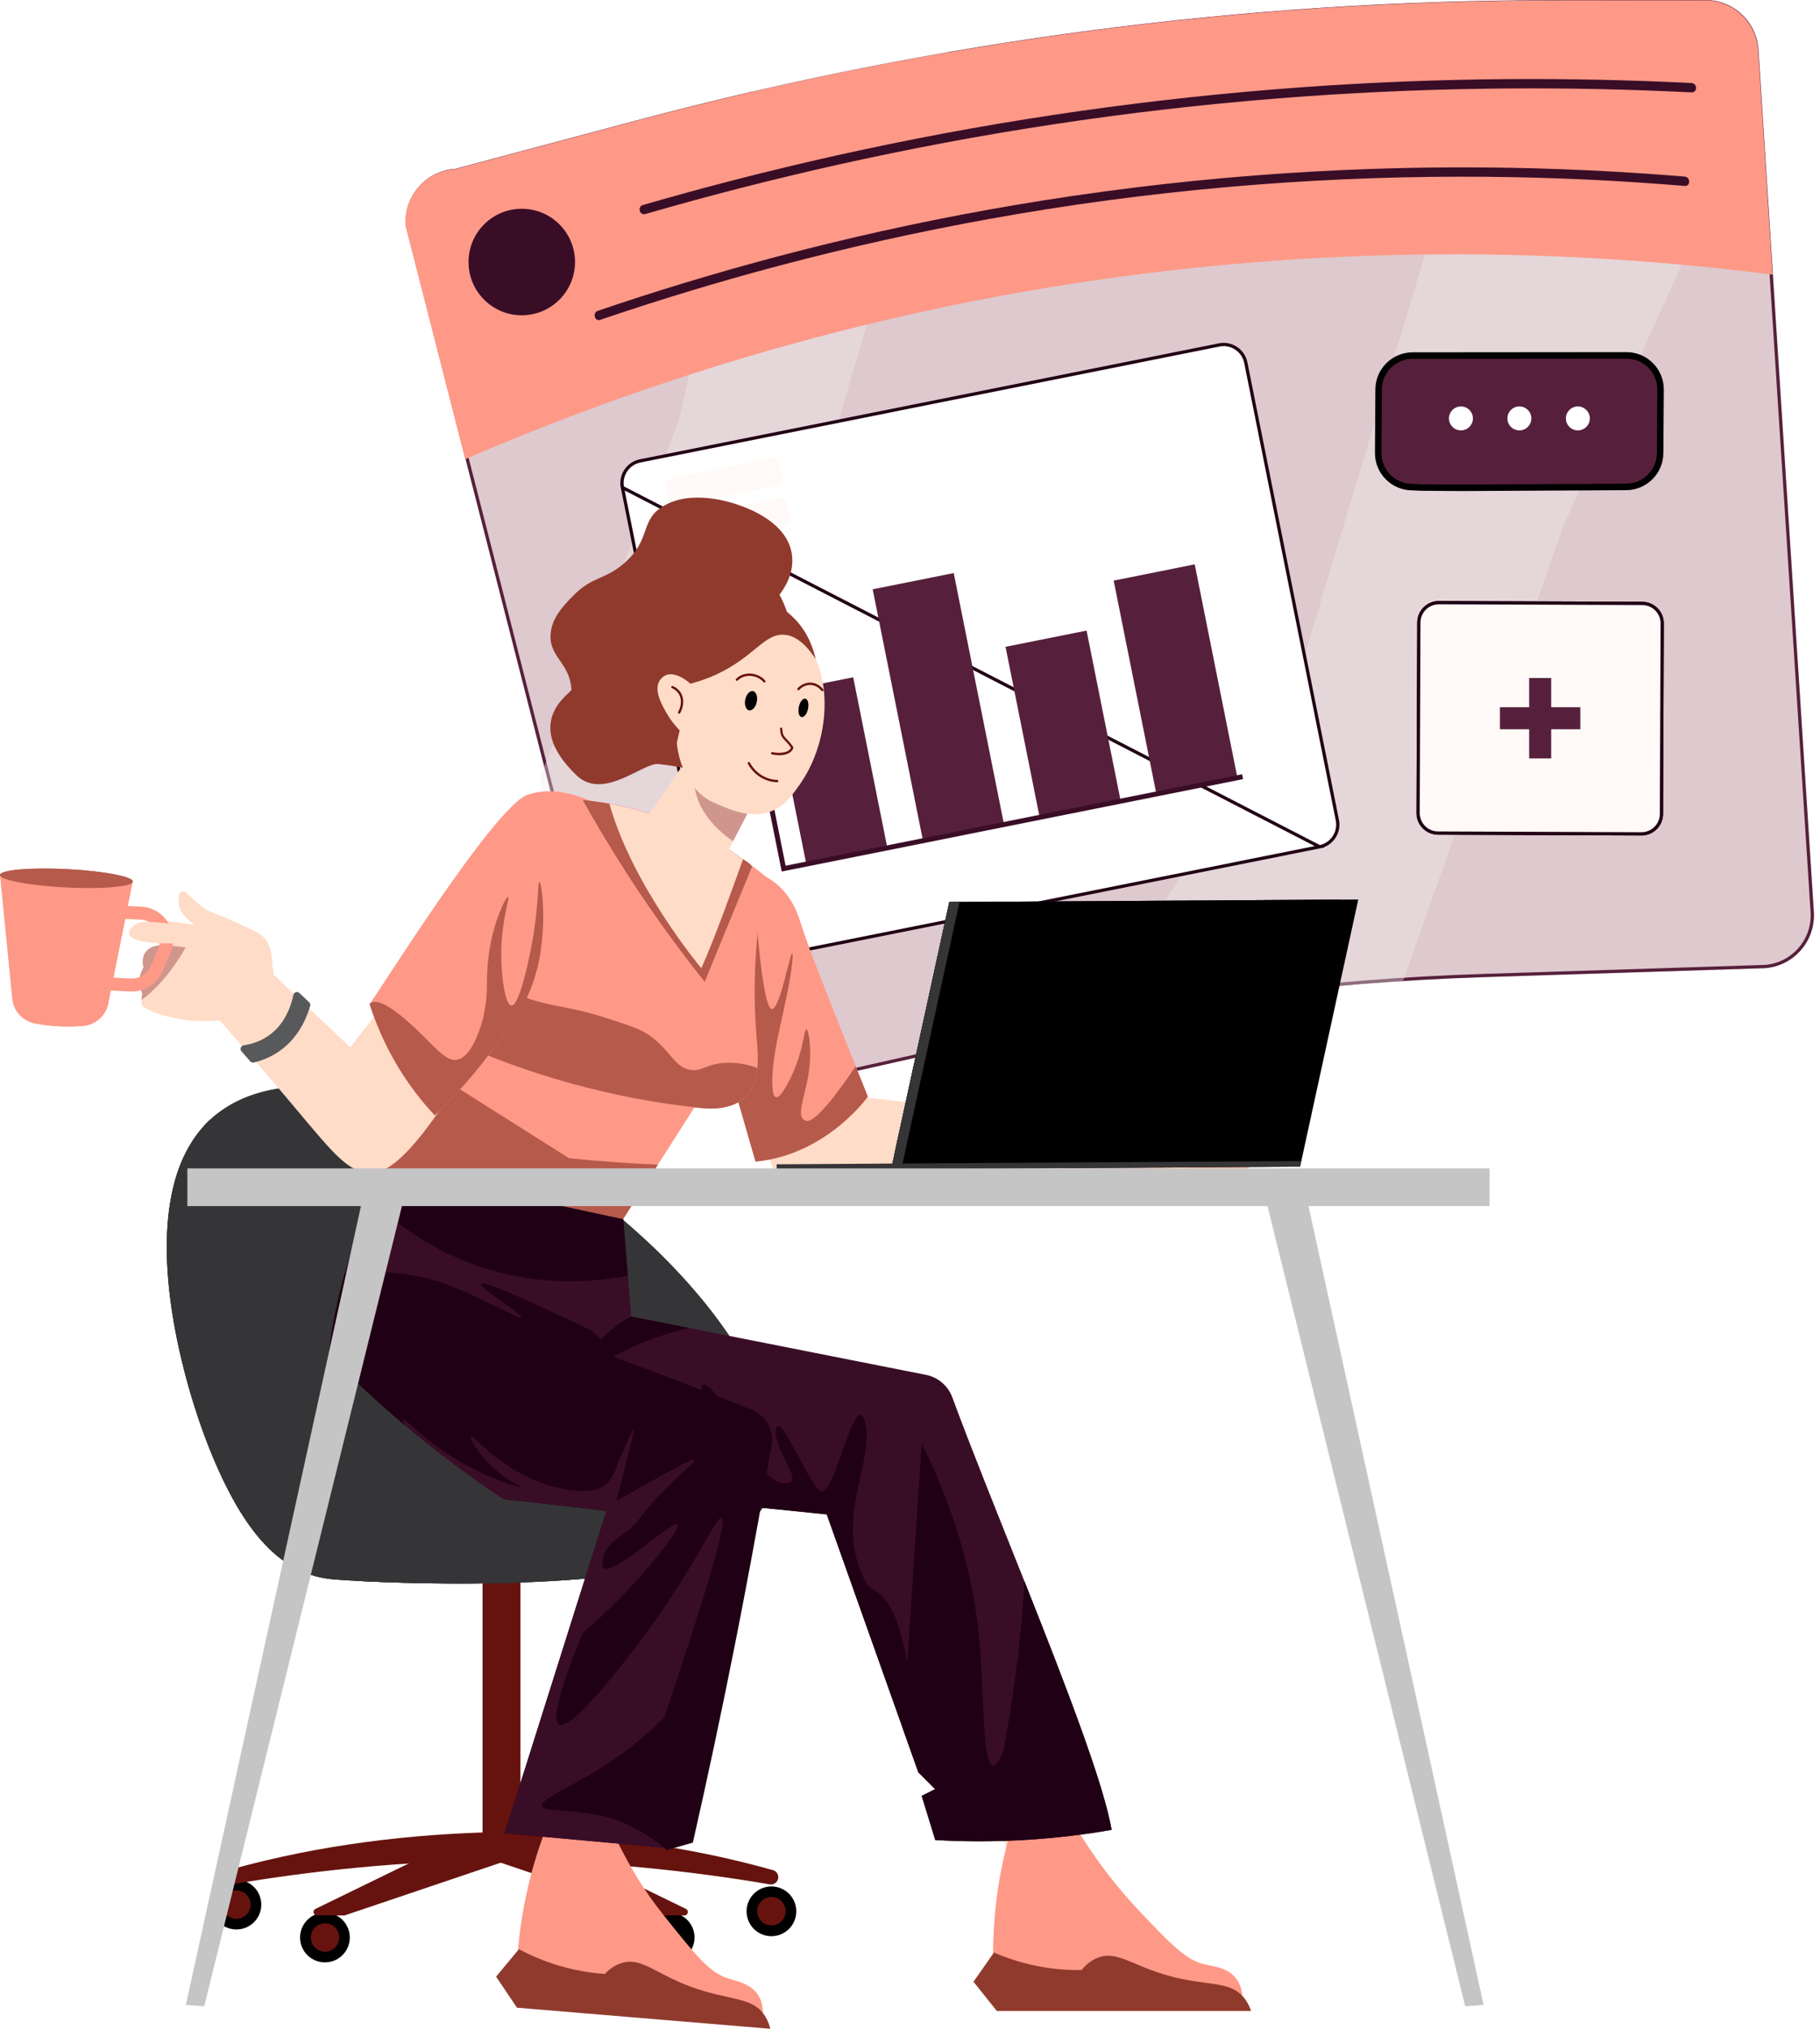 <svg width="280" height="312" viewBox="0 0 280 312" fill="none" xmlns="http://www.w3.org/2000/svg">
<g filter="url(#filter0_b_11282_4061)">
<path d="M271.446 148.893L228.377 150.269C203.137 151.074 178.028 154.276 153.392 159.831L104.011 170.96C99.52 171.247 95.643 167.84 95.355 163.349L62.423 34.621C62.136 30.131 65.544 26.253 70.034 25.966L97.967 18.517C143.883 6.276 191.198 0.065 238.715 0.031L261.869 0.017C266.36 -0.271 270.238 3.137 270.525 7.628L279.052 140.242C279.339 144.733 275.932 148.611 271.441 148.898L271.446 148.893Z" fill="#D0B2BA" fill-opacity="0.7"/>
<path d="M153.337 159.587L103.976 170.711C99.631 170.979 95.883 167.679 95.605 163.333L95.603 163.309L95.597 163.287L62.672 34.582C62.406 30.239 65.705 26.493 70.05 26.215L70.075 26.213L70.099 26.207L98.032 18.759C143.927 6.524 191.22 0.315 238.715 0.281L261.87 0.267L261.877 0.267L261.885 0.266C266.239 -0.012 269.997 3.291 270.276 7.644L270.525 7.628L270.276 7.644L278.802 140.258C279.079 144.571 275.838 148.3 271.545 148.64L271.438 148.643L228.369 150.019C203.114 150.825 177.988 154.028 153.337 159.587Z" stroke="#56203C" stroke-width="0.5"/>
</g>
<g opacity="0.38">
<path d="M94.262 163.444C94.435 166.109 95.873 168.385 97.948 169.737L145.781 7.949C135.754 9.66 125.776 11.654 115.85 13.925L104.462 64.562C104.462 64.562 92.139 96.976 83.047 119.589L94.267 163.449L94.262 163.444Z" fill="#EFEBEC"/>
<path d="M240.536 80.854L269.965 15.901L269.437 7.72C269.15 3.229 265.272 -0.179 260.781 0.108L237.627 0.123C235.398 0.123 233.174 0.142 230.946 0.171L198.508 108.121L167.728 156.768C183.635 153.835 199.711 151.875 215.858 150.897L240.536 80.849V80.854Z" fill="#EFEBEC"/>
</g>
<path d="M270.468 7.675C270.18 3.185 266.303 -0.223 261.812 0.064L238.658 0.079C191.136 0.112 143.826 6.329 97.91 18.565L69.977 26.013C65.486 26.301 62.078 30.178 62.366 34.669L71.564 70.62C94.747 60.598 124.501 50.433 159.93 44.446C204.058 36.993 242.827 38.422 272.697 42.237L270.473 7.671L270.468 7.675Z" fill="#FE9987"/>
<path d="M99.29 32.914C109.049 30.091 118.898 27.565 128.81 25.351C139.78 22.902 150.833 20.827 161.943 19.14C173.422 17.395 184.963 16.062 196.533 15.142C207.092 14.299 217.679 13.8 228.271 13.647C237.814 13.503 247.361 13.642 256.899 14.054C258.011 14.102 259.128 14.155 260.24 14.208C261.165 14.256 261.16 12.818 260.24 12.77C250.798 12.3 241.346 12.099 231.895 12.166C221.374 12.243 210.859 12.66 200.367 13.412C188.97 14.232 177.606 15.449 166.29 17.055C154.964 18.665 143.696 20.669 132.515 23.07C122.397 25.241 112.351 27.728 102.386 30.532C101.222 30.858 100.062 31.194 98.902 31.529C98.015 31.788 98.394 33.173 99.285 32.914H99.29Z" fill="#3A0D27"/>
<path d="M92.355 49.182C101.408 46.1 110.563 43.325 119.808 40.876C130.463 38.053 141.232 35.656 152.079 33.696C164.272 31.491 176.566 29.842 188.912 28.759C200.765 27.714 212.666 27.187 224.566 27.173C234.943 27.163 245.319 27.542 255.667 28.318C256.841 28.404 258.016 28.5 259.185 28.596C260.105 28.673 260.101 27.235 259.185 27.158C248.996 26.315 238.777 25.84 228.559 25.754C216.783 25.653 205.002 26.056 193.259 26.967C180.841 27.925 168.466 29.454 156.186 31.529C145.143 33.399 134.173 35.718 123.322 38.484C113.827 40.9 104.418 43.656 95.12 46.742C94.071 47.092 93.026 47.442 91.976 47.801C91.104 48.099 91.478 49.488 92.359 49.186L92.355 49.182Z" fill="#3A0D27"/>
<path d="M80.272 48.487C84.796 48.487 88.463 44.82 88.463 40.296C88.463 35.773 84.796 32.105 80.272 32.105C75.748 32.105 72.081 35.773 72.081 40.296C72.081 44.82 75.748 48.487 80.272 48.487Z" fill="#3A0D27"/>
<path d="M203.021 130.224L203.021 130.224C204.903 129.848 206.124 128.015 205.748 126.133L191.662 55.773L191.662 55.773C191.287 53.891 189.453 52.67 187.571 53.046L98.486 70.88L98.486 70.88C96.603 71.255 95.382 73.089 95.758 74.971L203.021 130.224ZM203.021 130.224L113.936 148.058C112.053 148.434 110.22 147.213 109.844 145.331L109.844 145.331L95.758 74.971L203.021 130.224Z" fill="white" stroke="#200014" stroke-width="0.5"/>
<path d="M119.678 76.61L104.635 79.622C103.95 79.759 103.505 80.426 103.642 81.111L104.006 82.925C104.143 83.61 104.809 84.055 105.495 83.917L120.538 80.906C121.223 80.769 121.668 80.102 121.53 79.417L121.167 77.603C121.03 76.918 120.364 76.473 119.678 76.61Z" fill="#FFFAF7"/>
<path d="M118.449 70.468L103.406 73.479C102.72 73.616 102.276 74.283 102.413 74.968L102.776 76.782C102.913 77.467 103.58 77.912 104.265 77.775L119.309 74.763C119.994 74.626 120.438 73.959 120.301 73.274L119.938 71.46C119.801 70.775 119.134 70.33 118.449 70.468Z" fill="#FFFAF7"/>
<path d="M131.262 104.154L118.794 106.65L124.045 132.884L136.513 130.388L131.262 104.154Z" fill="#56203C"/>
<path d="M146.727 88.128L134.259 90.624L142 129.297L154.468 126.801L146.727 88.128Z" fill="#56203C"/>
<path d="M167.165 96.974L154.697 99.47L159.948 125.703L172.417 123.207L167.165 96.974Z" fill="#56203C"/>
<path d="M183.802 86.79L171.334 89.286L177.904 122.104L190.372 119.608L183.802 86.79Z" fill="#56203C"/>
<path d="M191.241 119.82L120.263 134.03L111.583 90.679L112.331 90.525L120.863 133.134L191.093 119.072L191.241 119.82Z" fill="#3A0D27"/>
<path d="M218.284 95.746L218.284 95.746C218.288 94.044 219.671 92.674 221.374 92.678L252.656 92.798C252.656 92.798 252.656 92.798 252.656 92.798C254.36 92.807 255.733 94.191 255.724 95.888V95.888L255.609 125.168V125.168C255.605 126.87 254.217 128.244 252.52 128.235L252.519 128.235L221.236 128.115H221.236C219.535 128.111 218.164 126.724 218.169 125.026C218.169 125.025 218.169 125.025 218.169 125.025L218.284 95.746Z" fill="#FFFAF7" stroke="#200014" stroke-width="0.5"/>
<path d="M218.284 95.746L218.284 95.746C218.288 94.044 219.671 92.674 221.374 92.678L252.656 92.798C252.656 92.798 252.656 92.798 252.656 92.798C254.36 92.807 255.733 94.191 255.724 95.888V95.888L255.609 125.168V125.168C255.605 126.87 254.217 128.244 252.52 128.235L252.519 128.235L221.236 128.115H221.236C219.535 128.111 218.164 126.724 218.169 125.026C218.169 125.025 218.169 125.025 218.169 125.025L218.284 95.746Z" fill="#FFFAF7" stroke="#200014" stroke-width="0.5"/>
<path d="M235.254 116.637H238.643V104.271H235.254V116.637Z" fill="#56203C"/>
<path d="M243.124 112.151V108.763H230.759V112.151H243.124Z" fill="#56203C"/>
<path d="M217.369 54.681L217.373 54.681L250.269 54.653C253.159 54.671 255.487 57.033 255.469 59.925L255.402 69.678L255.402 69.678C255.385 72.57 253.022 74.898 250.13 74.88L250.124 74.88L224.888 75.019L218.741 74.976L217.251 74.909L217.241 74.909L217.231 74.909C214.34 74.891 212.012 72.529 212.03 69.636L212.097 59.883L212.097 59.883C212.114 56.992 214.476 54.664 217.369 54.681Z" fill="#56203C" stroke="black"/>
<path d="M226.599 64.347C226.599 65.363 225.774 66.187 224.758 66.187C223.742 66.187 222.918 65.363 222.918 64.347C222.918 63.331 223.742 62.506 224.758 62.506C225.774 62.506 226.599 63.331 226.599 64.347Z" fill="white"/>
<path d="M235.59 64.347C235.59 65.363 234.766 66.187 233.75 66.187C232.734 66.187 231.909 65.363 231.909 64.347C231.909 63.331 232.734 62.506 233.75 62.506C234.766 62.506 235.59 63.331 235.59 64.347Z" fill="white"/>
<path d="M244.586 64.347C244.586 65.363 243.762 66.187 242.746 66.187C241.73 66.187 240.906 65.363 240.906 64.347C240.906 63.331 241.73 62.506 242.746 62.506C243.762 62.506 244.586 63.331 244.586 64.347Z" fill="white"/>
<path d="M109.58 154.988C112.944 163.822 116.131 172.3 119.903 182.289C134.661 181.642 149.432 180.99 164.19 180.343C164.956 180.304 165.718 180.276 166.485 180.237C166.778 180.228 167.07 180.213 167.362 180.199C167.885 177.697 168.407 175.186 168.93 172.684C156.545 171.332 144.16 169.985 131.775 168.638C128.454 163.002 126.623 158.195 125.583 154.984C122.568 145.676 122.535 138.395 116.807 134.762C115.374 133.852 114.003 133.444 113.198 133.243C111.549 134.298 109.373 136.052 108.041 138.803C105.443 144.147 107.634 149.855 109.584 154.979L109.58 154.988Z" fill="#FFDCC7"/>
<path d="M171.307 178.839C171.436 175.987 173.521 173.566 176.344 173.125C176.387 173.121 176.43 173.111 176.478 173.106C180.921 172.469 186.639 178.187 187.272 180.727H171.225L171.312 178.839H171.307Z" fill="url(#paint0_linear_11282_4061)"/>
<path d="M155.884 171.333C155.615 172.205 155.342 173.461 155.361 174.985C155.39 177.079 155.975 178.714 156.406 179.682H165.795C166.62 180.406 167.377 180.736 167.88 180.904C169.817 181.541 170.536 180.904 173.617 180.904C174.662 180.904 175.506 180.952 176.023 180.985C176.877 181.014 177.543 180.923 177.739 180.727C177.773 180.693 177.811 180.655 177.84 180.616C177.965 180.463 178.036 180.267 178.07 180.051C178.127 179.624 178.008 179.15 177.739 178.819C177.327 178.306 176.67 178.292 175.836 178.186C174.964 178.071 173.752 177.832 172.304 177.271C173.982 175.392 174.533 175.037 174.533 175.037C174.811 174.865 175.18 174.63 175.621 174.472C175.966 174.347 176.359 174.261 176.771 174.295C177.548 174.357 178.08 174.783 179.743 176.528C182.086 178.977 182.221 179.38 183.088 179.873C183.246 179.965 183.424 180.051 183.63 180.142C183.984 180.295 184.411 180.434 184.919 180.516C185.01 180.54 185.101 180.554 185.197 180.568C185.504 180.612 185.83 180.64 186.194 180.64C186.39 180.64 186.592 180.636 186.812 180.621C186.956 180.621 187.105 180.621 187.239 180.616C187.799 180.602 188.231 180.559 188.571 180.501C188.653 180.482 188.725 180.468 188.792 180.458C189.161 180.377 189.391 180.276 189.535 180.18C189.568 180.161 189.592 180.147 189.611 180.128C189.784 179.993 189.784 179.878 189.784 179.878C190.158 180.247 190.527 180.439 190.9 180.439C191.337 180.439 191.816 180.219 192.017 179.878C192.247 179.5 192.238 178.786 190.158 175.79C189.779 175.244 189.357 174.659 188.892 174.045C188.586 173.648 188.269 173.24 187.929 172.814C187.665 172.588 187.234 172.238 186.668 171.865C186.318 171.63 181.391 168.466 175.712 169.78C175.022 169.938 175.429 169.909 172.582 170.825C170.377 171.534 168.566 172.056 167.367 172.392C163.543 172.042 159.718 171.697 155.889 171.347L155.884 171.333Z" fill="url(#paint1_linear_11282_4061)"/>
<path d="M175.621 174.467C175.966 174.343 176.359 174.256 176.771 174.29C177.547 174.352 178.079 174.779 179.742 176.523C182.086 178.973 182.22 179.375 183.088 179.869C183.797 180.276 184.976 180.727 186.807 180.612C189.779 180.612 189.779 179.869 189.779 179.869C190.153 180.238 190.522 180.43 190.895 180.43C191.332 180.43 191.811 180.209 192.012 179.869C192.242 179.485 192.233 178.776 190.153 175.781C189.774 175.234 189.352 174.649 188.887 174.036C185.949 173.221 181.674 172.32 179.325 173.101C177.72 173.633 176.45 174.06 175.616 174.467H175.621Z" fill="url(#paint2_linear_11282_4061)"/>
<path d="M162.148 175.506C162.828 177.117 163.509 178.732 164.194 180.342C164.961 180.304 165.723 180.275 166.49 180.237C166.265 180.064 166.03 179.878 165.8 179.681C164.142 178.258 162.967 176.757 162.148 175.506Z" fill="url(#paint3_linear_11282_4061)"/>
<path d="M107.691 149.017L116.237 178.637C127.193 177.592 133.51 168.649 133.51 168.649C132.863 167.038 132.245 165.476 131.646 163.976C127.308 153.139 124.222 145.331 123.225 142.086C122.913 141.061 122.051 138.036 119.367 135.861C118.734 135.348 118.164 135.012 117.799 134.816C116.553 136.57 115.302 138.329 114.046 140.078C111.928 143.059 109.81 146.036 107.686 149.017H107.691Z" fill="#FE9987"/>
<path d="M107.691 149.016L116.237 178.636C127.193 177.591 133.51 168.648 133.51 168.648C132.863 167.037 132.245 165.475 131.646 163.975C128.756 168.255 125.415 172.65 124.059 172.381C123.973 172.367 123.819 172.314 123.656 172.19C122.396 171.221 124.222 168.053 124.581 163.515C124.807 160.644 124.361 158.309 124.059 158.3C123.685 158.285 123.613 161.918 121.452 166.127C121.106 166.793 120.018 168.906 119.367 168.734C118.978 168.633 118.883 167.761 118.844 167.167C118.552 162.628 120.479 156.531 121.452 150.996C121.902 148.436 122.036 146.634 121.878 146.6C121.528 146.529 120.09 154.753 118.844 155.17C117.277 155.693 116.237 139.521 116.237 139.521L114.051 140.092C111.933 143.073 109.814 146.049 107.691 149.03V149.016Z" fill="#B65A4C"/>
<path d="M75.694 264.037H78.608V241.769H75.694V264.037Z" fill="#66130F"/>
<path d="M74.237 283.457H80.065V239.574H74.237V283.457Z" fill="#66130F"/>
<path d="M105.73 300.66C107.224 299.167 107.224 296.745 105.73 295.252C104.236 293.758 101.815 293.758 100.321 295.252C98.827 296.745 98.827 299.167 100.321 300.66C101.815 302.154 104.236 302.154 105.73 300.66Z" fill="black"/>
<path d="M50.904 301.676C52.955 301.17 54.208 299.098 53.702 297.047C53.197 294.996 51.124 293.743 49.073 294.249C47.022 294.755 45.77 296.827 46.275 298.878C46.781 300.929 48.853 302.182 50.904 301.676Z" fill="black"/>
<path d="M47.819 297.956C47.819 299.164 48.797 300.142 50.005 300.142C51.212 300.142 52.19 299.164 52.19 297.956C52.19 296.748 51.212 295.771 50.005 295.771C48.797 295.771 47.819 296.748 47.819 297.956Z" fill="#66130F"/>
<path d="M37.255 296.624C39.31 296.137 40.582 294.076 40.095 292.021C39.608 289.965 37.547 288.694 35.491 289.181C33.436 289.668 32.165 291.729 32.652 293.784C33.139 295.84 35.2 297.111 37.255 296.624Z" fill="black"/>
<path d="M34.183 292.905C34.183 294.113 35.161 295.091 36.368 295.091C37.576 295.091 38.554 294.113 38.554 292.905C38.554 291.697 37.576 290.72 36.368 290.72C35.161 290.72 34.183 291.697 34.183 292.905Z" fill="#66130F"/>
<path d="M32.137 222.559C37.668 236.488 43.707 242.191 51.193 242.872C58.685 243.543 110.96 245.93 115.207 234.053C115.207 234.053 115.231 234.038 115.274 234.005C115.614 233.78 117.239 232.577 118.365 230.041C120.124 226.097 120.676 218.907 113.28 207.102C100.565 186.79 68.002 163.166 42.48 167.461C35.175 168.692 30.747 172.589 28.288 177.856C28.183 178.091 28.077 178.321 27.972 178.561C22.364 191.751 28.259 212.796 32.137 222.564V222.559Z" fill="#353537"/>
<path d="M48.04 241.837C49.151 242.278 52.07 242.771 56.111 243.184C69.358 243.826 101.466 244.272 112.039 237.571C112.82 236.924 113.443 236.224 113.889 235.462C113.889 235.462 114.589 235.093 115.202 234.058C115.61 233.373 115.974 232.404 116.084 231.053C116.151 230.181 116.118 229.155 115.907 227.942C115.907 227.942 114.301 220.154 95.724 219.488C82.567 219.018 60.046 216.382 47.728 215.38C42.652 214.968 39.312 214.829 39.067 215.236C38.233 216.636 42.355 239.589 48.03 241.842L48.04 241.837Z" fill="#353537"/>
<path d="M34.327 288.682C34.327 288.179 34.662 287.733 35.146 287.599C49.386 283.592 63.597 282.039 76.212 281.756V281.723C76.48 281.723 76.758 281.733 77.031 281.742C77.304 281.737 77.578 281.728 77.851 281.723V281.756C90.466 282.044 104.677 283.592 118.916 287.599C119.4 287.733 119.736 288.179 119.736 288.682C119.736 289.377 119.108 289.904 118.422 289.789C106.579 287.767 92.646 286.228 77.031 286.032C61.416 286.223 47.483 287.767 35.64 289.789C34.955 289.904 34.327 289.382 34.327 288.682Z" fill="#66130F"/>
<path d="M84.254 283.199L105.525 293.561C106.033 293.805 105.855 294.567 105.295 294.567H101.038L76.274 286.199L79.216 283.784C80.635 282.619 82.605 282.389 84.254 283.194V283.199Z" fill="#66130F"/>
<path d="M69.803 283.199L48.533 293.561C48.025 293.805 48.202 294.567 48.763 294.567H53.019L77.784 286.199L74.841 283.783C73.422 282.619 71.452 282.389 69.803 283.194V283.199Z" fill="#66130F"/>
<path d="M122.211 295.407C123.024 293.457 122.102 291.218 120.152 290.406C118.202 289.593 115.963 290.515 115.15 292.465C114.338 294.415 115.26 296.654 117.21 297.467C119.16 298.279 121.399 297.357 122.211 295.407Z" fill="black"/>
<path d="M116.496 293.916C116.496 295.124 117.474 296.101 118.682 296.101C119.889 296.101 120.867 295.124 120.867 293.916C120.867 292.708 119.889 291.73 118.682 291.73C117.474 291.73 116.496 292.708 116.496 293.916Z" fill="#66130F"/>
<path d="M32.136 222.565C37.667 236.493 43.702 242.196 51.193 242.872C52.156 242.958 53.862 243.073 56.11 243.183C69.358 243.826 101.465 244.271 112.038 237.571C113.62 236.569 114.722 235.405 115.202 234.058C115.317 233.981 117.128 232.807 118.355 230.051C117.68 230.367 116.922 230.708 116.084 231.053C114.281 231.8 112.115 232.586 109.628 233.277C102.759 235.17 94.76 235.941 85.639 234.619C75.43 233.138 67.124 229.883 60.333 225.747C60.333 225.747 54.644 222.416 47.728 215.38C42.24 209.801 35.98 201.888 31.173 191.454C28.618 185.913 27.832 181.614 28.273 177.866C22.134 190.999 28.177 212.629 32.127 222.569L32.136 222.565Z" fill="#353537"/>
<path d="M27.971 178.562C28.077 180.714 28.384 184.002 29.352 187.869C33.478 204.362 45.346 214.149 53.062 220.514C64.043 229.567 72.267 231.959 74.649 232.596C77.961 233.478 80.803 233.857 82.778 234.034C81.383 233.196 79.308 231.925 76.849 230.306C68.495 224.808 58.54 217.24 50.023 208.206C42.24 199.952 25.292 172.748 50.541 172.091C81.575 171.276 105.698 202.794 108.568 206.758C112.082 211.609 114.08 216.023 115.044 220.725C116.175 226.232 115.652 230.919 115.106 233.809C115.106 233.809 115.168 233.886 115.278 234.015C115.619 233.79 117.244 232.587 118.37 230.051C120.129 226.107 120.68 218.918 113.285 207.113C100.569 186.801 68.006 163.176 42.484 167.471C36.498 168.477 32.755 171.823 32.755 171.823C30.128 174.119 28.724 176.779 27.976 178.571L27.971 178.562Z" fill="#353537"/>
<path d="M115.101 233.798C115.887 229.94 116.021 225.933 115.422 222.022C115.13 220.066 114.646 218.14 113.999 216.266C113.337 214.396 112.508 212.589 111.545 210.859C109.613 207.389 107.145 204.269 104.605 201.254C102.05 198.244 99.337 195.364 96.476 192.637C93.624 189.9 90.609 187.326 87.432 184.968C84.259 182.605 80.933 180.439 77.443 178.55C70.475 174.798 62.777 172.185 54.812 171.644C54.313 171.61 53.819 171.572 53.321 171.553H51.825C51.327 171.553 50.829 171.529 50.33 171.553L48.83 171.649C46.841 171.84 44.818 172.133 42.925 172.933C41.051 173.705 39.235 174.951 38.156 176.772C37.054 178.565 36.666 180.683 36.709 182.706C36.752 184.743 37.178 186.727 37.763 188.635C38.358 190.547 39.124 192.387 39.987 194.18C41.712 197.76 43.841 201.125 46.227 204.288C47.421 205.865 48.686 207.403 50.076 208.822C51.447 210.246 52.851 211.631 54.289 212.982C57.16 215.695 60.16 218.259 63.242 220.723C66.343 223.162 69.516 225.501 72.775 227.716C74.405 228.823 76.039 229.925 77.721 230.951L82.763 234.028C79.466 231.871 76.125 229.791 72.938 227.481C69.732 225.199 66.612 222.803 63.573 220.306C60.539 217.804 57.577 215.221 54.759 212.484C51.95 209.733 49.166 206.967 46.889 203.785C44.579 200.631 42.518 197.286 40.826 193.768C39.987 192.009 39.244 190.202 38.679 188.352C38.118 186.502 37.72 184.594 37.691 182.687C37.658 180.789 38.032 178.886 39.009 177.309C39.958 175.713 41.569 174.611 43.309 173.896C45.058 173.158 46.989 172.885 48.902 172.708L50.349 172.622C50.833 172.602 51.322 172.622 51.806 172.622L53.263 172.631C53.747 172.65 54.231 172.698 54.72 172.727C62.499 173.221 70.067 175.747 76.959 179.418C83.856 183.118 90.14 187.906 95.886 193.241C98.757 195.91 101.489 198.738 104.068 201.695C106.637 204.662 109.11 207.725 111.065 211.118C113.05 214.487 114.468 218.197 115.12 222.065C115.786 225.928 115.758 229.916 115.087 233.793L115.101 233.798Z" fill="#353537"/>
<path d="M93.298 289.377C92.972 289.646 90.657 291.472 87.489 290.882C84.561 290.341 83.07 288.146 82.816 287.762C83.324 285.083 83.832 282.409 84.34 279.729C85.184 275.286 86.027 270.834 86.871 266.391C90.93 267.124 94.98 267.853 99.04 268.576C97.707 273.403 96.375 278.234 95.047 283.056C94.467 285.164 93.883 287.273 93.298 289.382V289.377Z" fill="#FFDCC7"/>
<path d="M83.52 282.471C82.59 285.04 81.694 287.988 80.985 291.281C79.93 296.145 79.537 300.545 79.456 304.231C92.047 306.484 104.638 308.732 117.233 310.984C117.439 309.824 117.516 308.233 116.672 306.877C115.532 305.046 113.351 304.677 111.932 304.226C109.172 303.349 107.029 300.679 102.749 295.345C100.252 292.234 97.918 289.129 94.889 283.003C91.404 283.315 87.009 282.16 83.525 282.471H83.52Z" fill="#FE9987"/>
<path d="M117.756 310.131C115.853 306.991 112.321 307.739 106.406 305.578C100.684 303.488 98.628 300.828 95.431 301.959C94.324 302.352 93.537 303.037 93.044 303.565C90.873 303.411 88.112 303.004 85.054 301.997C83.017 301.326 81.273 300.531 79.83 299.759C78.66 301.163 77.491 302.572 76.322 303.977C77.39 305.568 78.464 307.164 79.533 308.755C92.522 309.838 105.515 310.917 118.504 312C118.398 311.54 118.197 310.855 117.756 310.136V310.131Z" fill="#903A2E"/>
<path d="M166.476 286.799C166.299 287.182 165.005 289.833 161.894 290.676C159.023 291.462 156.723 290.135 156.33 289.895C155.625 287.259 154.916 284.632 154.211 281.996C153.042 277.625 151.867 273.254 150.693 268.883C154.666 267.781 158.635 266.673 162.603 265.566C163.5 270.493 164.401 275.42 165.297 280.343C165.69 282.495 166.078 284.647 166.471 286.799H166.476Z" fill="#FFDCC7"/>
<path d="M155.155 282.744C154.441 285.38 153.794 288.39 153.358 291.735C152.711 296.672 152.682 301.086 152.907 304.772C165.642 305.97 178.376 307.168 191.111 308.366C191.221 307.192 191.164 305.601 190.21 304.321C188.921 302.591 186.716 302.404 185.264 302.073C182.441 301.426 180.083 298.943 175.376 293.983C172.63 291.093 169.016 286.803 165.488 280.946C162.042 281.545 158.596 282.144 155.15 282.744H155.155Z" fill="#FE9987"/>
<path d="M191.567 307.466C189.41 304.494 185.954 305.53 179.882 303.871C174.006 302.261 171.734 299.783 168.642 301.173C167.569 301.657 166.845 302.405 166.395 302.97C164.214 302.999 161.434 302.822 158.304 302.069C156.219 301.571 154.412 300.919 152.912 300.272C151.863 301.772 150.813 303.267 149.768 304.768C150.966 306.268 152.165 307.763 153.363 309.263H192.468C192.324 308.813 192.065 308.147 191.567 307.466Z" fill="#903A2E"/>
<path d="M79.058 220.234C80.127 223.762 82.543 226.863 85.979 228.718C95.647 229.7 105.314 230.673 114.981 231.656C119.05 232.068 123.124 232.48 127.193 232.892C131.095 243.878 135.001 254.872 138.907 265.858C139.698 268.091 140.489 270.315 141.28 272.539C142.152 273.411 143.015 274.274 143.887 275.146C143.192 275.496 142.492 275.841 141.802 276.191C142.497 278.444 143.197 280.716 143.887 282.973C147.946 283.208 152.5 283.256 157.451 282.973C162.44 282.685 166.989 282.11 171.015 281.406C169.812 274.284 163.787 258.74 157.604 243.178C153.54 232.969 149.408 222.755 146.513 214.905C145.857 213.117 144.313 211.799 142.444 211.43C130.313 209.029 118.187 206.627 106.052 204.231C105.879 204.193 105.707 204.164 105.534 204.125C102.726 203.569 99.927 203.014 97.118 202.462C97.113 202.458 97.108 202.458 97.104 202.458C96.902 202.414 96.696 202.381 96.495 202.338C96.121 202.261 95.747 202.184 95.373 202.112C88.409 200.809 81.479 204.844 79.202 211.502C78.21 214.401 78.215 217.45 79.063 220.234H79.058Z" fill="#3A0D27"/>
<path d="M58.33 182.289C63.17 184.178 69.224 186.1 76.327 187.413C83.382 188.717 89.675 189.09 94.847 189.071L101.216 179.102C102.961 176.375 104.701 173.653 106.445 170.921C106.575 170.71 106.714 170.499 106.848 170.288C109.273 170.647 112.575 170.705 114.675 168.721C115.902 167.566 116.386 166.003 116.529 164.244C116.712 162.073 116.367 159.6 116.237 157.242C115.94 151.979 116.007 144.382 117.804 134.811C117.407 134.476 116.99 134.14 116.553 133.795C115.854 133.249 115.106 132.693 114.31 132.132C112.317 130.732 110.011 129.318 107.37 128.029C102.472 125.633 97.78 124.315 93.754 123.596C92.292 123.337 90.916 123.15 89.651 123.03C88.505 122.915 87.451 122.853 86.502 122.81C82.189 131.605 77.885 140.519 73.585 149.564C73.192 150.383 72.809 151.203 72.416 152.027C71.218 154.567 70.015 157.098 68.836 159.629C67.959 161.474 67.101 163.324 66.238 165.169C63.563 170.901 60.922 176.61 58.33 182.285V182.289Z" fill="#FE9987"/>
<path d="M67.719 165.596C67.24 165.423 66.741 165.284 66.238 165.174C63.563 170.907 60.922 176.615 58.33 182.29C63.17 184.178 69.224 186.1 76.327 187.413C83.382 188.717 89.675 189.091 94.847 189.072L101.216 179.102C97.42 178.949 92.795 178.657 87.542 178.115" fill="#B65A4C"/>
<path d="M114.982 231.656C119.051 232.068 123.125 232.48 127.194 232.893C131.891 246.107 136.583 259.325 141.28 272.539C142.152 273.412 143.015 274.274 143.887 275.147C143.192 275.496 142.493 275.842 141.803 276.191C141.855 276.364 141.908 276.532 141.961 276.704C145.464 276.982 149.26 277.327 150.65 277.591C149.102 276.877 144.932 274.629 144.932 274.629C142.205 268.432 140.916 263.246 140.235 259.498C139.416 254.954 138.606 247.583 135.021 244.889C134.695 244.645 133.559 244.122 132.936 242.804C131.905 240.633 131.531 238.802 131.368 237.59C130.386 230.065 134.652 222.871 132.936 218.289C131.368 214.114 128.239 230.808 126.154 229.245C124.069 227.678 119.894 216.726 119.372 219.856C118.849 222.986 124.586 228.723 120.316 228.066C116.046 227.41 111.545 214.114 108.439 212.959C106.22 212.135 111.684 224.51 114.986 231.661L114.982 231.656Z" fill="#200014"/>
<path d="M27.703 150.158C31.178 153.968 34.293 157.472 37.035 160.611C37.739 161.416 38.415 162.197 39.077 162.95C41.588 165.85 43.73 168.38 45.485 170.475C51.433 177.554 53.623 180.348 57.05 180.358C58.862 180.362 62.6 179.581 71.989 163.937C75.378 158.291 79.528 150.675 83.521 141.214C80.928 138.42 78.335 135.621 75.742 132.827C68.462 142.24 61.172 151.653 53.887 161.066C51.672 158.967 49.458 156.868 47.244 154.769C46.491 154.054 45.743 153.345 44.991 152.631C41.233 149.075 37.485 145.513 33.733 141.957C31.72 144.694 29.711 147.435 27.703 150.167V150.158Z" fill="#FFDCC7"/>
<path d="M22.685 143.103C22.134 142.451 22.627 141.459 23.485 141.507C24.808 141.579 26.193 141.703 27.626 141.881C32.491 142.489 36.704 143.62 40.16 144.833C42.321 147.843 42.786 151.351 41.281 153.738C40.941 154.275 40.294 155.09 39.067 155.751C37.385 156.336 34.907 156.983 31.868 157.036C28.048 157.103 25.014 156.206 23.164 155.502C23.126 154.749 23.121 153.954 23.164 153.115C23.308 150.096 23.979 147.517 24.722 145.494C24.046 144.694 23.366 143.898 22.69 143.098L22.685 143.103Z" fill="#FFDCC7"/>
<path d="M21.884 152.727C21.832 152.986 21.779 153.336 21.769 153.748C21.769 154.021 21.755 154.261 21.798 154.424C21.99 155.162 23.418 155.425 23.71 155.478C26.395 155.967 30.842 154.836 30.962 153.115C30.981 152.852 30.905 152.478 30.468 151.998C31.667 152.238 32.697 151.371 32.74 150.474C32.783 149.583 31.849 148.615 30.631 148.73C31.974 148.255 32.232 147.848 32.237 147.575C32.256 146.554 28.762 145.734 28.556 145.705C26.984 145.461 25.431 145.442 25.11 145.437C24.866 145.394 24.477 145.356 24.017 145.461C23.682 145.538 22.661 145.768 22.182 146.789C21.774 147.656 22.019 148.552 22.081 148.768C21.899 149.056 21.592 149.636 21.491 150.441C21.357 151.567 21.736 152.43 21.88 152.727H21.884Z" fill="#FFDCC7"/>
<path d="M40.783 150.58C42.316 149.511 42.168 146.204 40.73 144.316C40.203 143.621 38.947 143.041 36.459 141.905C32.659 140.17 32.4 140.4 31.096 139.441C29.318 138.138 28.556 136.805 27.923 137.088C27.401 137.318 27.415 138.454 27.473 138.938C27.612 140.098 28.369 140.884 28.978 141.459C30.928 143.295 31.58 142.715 32.654 143.923C34.197 145.663 33.263 147.326 35.103 149.176C35.788 149.866 36.493 150.221 36.944 150.408C37.312 150.566 39.484 151.481 40.783 150.58Z" fill="#FFDCC7"/>
<path d="M21.884 152.765C21.831 153.024 21.779 153.374 21.769 153.791C25.757 150.881 28.412 145.983 28.556 145.7C26.984 145.456 25.431 145.437 25.11 145.432C24.865 145.389 24.477 145.35 24.017 145.456C23.682 145.532 22.661 145.763 22.181 146.788C21.774 147.66 22.018 148.562 22.081 148.777C21.899 149.07 21.587 149.65 21.491 150.46C21.357 151.595 21.731 152.458 21.879 152.76L21.884 152.765Z" fill="#CF968D"/>
<path d="M20.427 135.544C20.068 137.317 19.708 139.096 19.354 140.869C18.462 145.293 17.571 149.712 16.679 154.136C16.665 154.198 16.651 154.265 16.641 154.327C16.262 156.197 14.695 157.591 12.792 157.754C11.661 157.85 10.405 157.888 9.054 157.817C7.717 157.749 6.49 157.587 5.382 157.38C5.191 157.342 5.009 157.299 4.831 157.237C3.235 156.709 2.071 155.291 1.903 153.584L0.014 134.509C0.345 134.288 1.093 134.111 2.152 133.982C2.579 133.929 3.058 133.886 3.576 133.852C5.382 133.732 7.707 133.723 10.242 133.843H10.334C15.395 134.106 19.579 134.825 20.442 135.534L20.427 135.544Z" fill="#FE9987"/>
<path d="M16.68 154.137C16.665 154.199 16.651 154.266 16.641 154.328C16.263 156.197 14.695 157.592 12.793 157.755C11.662 157.851 10.406 157.889 9.054 157.817C7.717 157.75 6.49 157.587 5.383 157.381C3.509 157.031 2.085 155.483 1.898 153.585L0.01 134.51C0.341 134.289 1.088 134.112 2.148 133.982C2.574 137.28 4.611 150.125 10.876 152.564C12.668 153.264 14.676 153.767 16.684 154.127L16.68 154.137Z" fill="#FE9987"/>
<path d="M0.005 134.557C0.005 134.581 0.005 134.605 0.014 134.629C0.014 134.648 0.029 134.677 0.043 134.696C0.043 134.706 0.058 134.711 0.062 134.725C0.077 134.739 0.091 134.758 0.115 134.778C0.844 135.492 5.042 136.22 10.142 136.479C10.439 136.493 10.736 136.508 11.028 136.517C11.489 136.537 11.934 136.546 12.375 136.561C16.435 136.637 19.603 136.34 20.284 135.794C20.307 135.779 20.327 135.76 20.341 135.746C20.346 135.736 20.355 135.731 20.36 135.722C20.384 135.703 20.394 135.679 20.398 135.655C20.408 135.631 20.418 135.607 20.418 135.583C20.451 134.936 17.312 134.231 13.003 133.843C12.505 133.805 11.987 133.762 11.465 133.728C11.081 133.704 10.683 133.68 10.281 133.656C4.644 133.373 0.038 133.781 0 134.557H0.005Z" fill="#B65A4C"/>
<path d="M0.115 134.783C0.906 134.146 5.162 133.839 10.266 134.093C15.371 134.347 19.574 135.08 20.298 135.795C20.379 135.727 20.427 135.656 20.427 135.584C20.465 134.802 15.927 133.944 10.29 133.662C4.654 133.379 0.048 133.782 0.01 134.563C0.01 134.635 0.043 134.711 0.12 134.788L0.115 134.783Z" fill="#B65A4C"/>
<path d="M19.354 140.87C18.462 145.293 17.571 149.712 16.68 154.136C16.665 154.199 16.651 154.266 16.641 154.328C16.263 156.197 14.695 157.592 12.793 157.755C11.661 157.851 10.406 157.889 9.054 157.817C7.717 157.75 6.49 157.587 5.383 157.381C5.191 157.343 5.009 157.3 4.832 157.237C8.613 156.998 12.275 156.327 13.665 154.711C16.972 150.872 17.283 140.208 17.283 140.208L19.359 140.865L19.354 140.87Z" fill="#FE9987"/>
<path d="M20.011 152.477L16.675 152.309C16.123 152.28 15.697 151.811 15.726 151.259C15.755 150.708 16.224 150.282 16.775 150.31L20.111 150.478C21.42 150.545 22.651 149.783 23.179 148.58L24.363 145.877C24.789 144.904 24.712 143.831 24.156 142.929C23.6 142.028 22.671 141.482 21.616 141.429L18.117 141.252C17.566 141.223 17.14 140.754 17.168 140.202C17.197 139.651 17.667 139.225 18.218 139.253L21.717 139.431C23.418 139.517 24.966 140.432 25.863 141.88C26.759 143.327 26.884 145.12 26.198 146.682L25.014 149.385C24.156 151.341 22.148 152.582 20.015 152.477H20.011Z" fill="#FE9987"/>
<path d="M20.624 142.317C21.041 141.963 21.654 141.761 22.302 141.771C24.204 141.795 28.36 141.996 28.69 143.3C29.122 144.992 26.788 145.083 26.788 145.083C26.505 145.088 20.341 145.212 19.862 143.693C19.8 143.497 19.761 143.051 20.619 142.322L20.624 142.317Z" fill="#FFDCC7"/>
<path d="M49.985 215.677C51.816 216.928 62.269 223.81 76.13 220.978C80.837 220.014 84.738 218.174 87.863 216.118C91.127 213.98 93.557 211.593 95.177 209.734C96.337 208.411 97.09 207.342 97.459 206.81C97.171 203.278 96.883 199.74 96.596 196.203C96.481 194.756 96.361 193.318 96.246 191.875C96.126 190.418 96.011 188.966 95.891 187.509C83.722 184.902 71.543 182.294 59.374 179.682C58.622 181.12 57.85 182.716 57.079 184.461C55.641 187.729 54.222 191.525 53.024 195.801C52.88 196.333 52.731 196.87 52.592 197.416C52.051 199.52 51.615 201.547 51.27 203.493C51.049 204.696 50.867 205.871 50.718 207.011C50.282 210.203 50.071 213.117 49.99 215.677H49.985Z" fill="#3A0D27"/>
<path d="M89.109 212.024C90.763 210.783 92.67 209.532 94.846 208.372C95.618 207.96 96.39 207.581 97.156 207.227C100.267 205.803 103.277 204.854 106.047 204.231C105.875 204.193 105.702 204.164 105.53 204.126C102.721 203.57 99.922 203.014 97.113 202.463C97.109 202.463 97.104 202.467 97.099 202.467C96.04 203.009 94.918 203.728 93.802 204.72C90.931 207.275 89.665 210.299 89.105 212.024H89.109Z" fill="#200014"/>
<path d="M50.714 207.011C51.265 207.184 52.109 207.462 53.115 207.85C63.511 211.876 63.981 217.263 70.331 219.329C74.793 220.781 75.052 218.279 87.864 216.117C91.127 213.98 93.557 211.593 95.177 209.733C93.207 206.489 91.199 204.725 91.199 204.725C79.193 198.954 74.242 196.946 73.983 197.42C73.667 198.005 80.487 202.237 80.243 202.635C80.037 202.971 75.225 200.143 69.809 197.938C65.974 196.38 60.535 195.082 53.024 195.8C52.88 196.332 52.732 196.869 52.593 197.416C52.051 199.52 51.615 201.547 51.27 203.493C51.049 204.696 50.867 205.87 50.719 207.011H50.714Z" fill="#200014"/>
<path d="M52.07 224.543C54.859 228.526 59.628 228.665 79.72 230.803C85.702 231.44 90.495 232.02 93.284 232.37C88.069 248.891 82.85 265.408 77.635 281.929C80.77 282.216 83.909 282.504 87.048 282.786C92.086 283.247 97.128 283.697 102.165 284.157L102.539 284.531C104.36 284.009 104.772 283.889 106.594 283.366C108.851 273.416 111.032 263.198 113.107 252.711C113.577 250.353 114.032 248 114.478 245.661C115.997 237.724 117.406 229.911 118.705 222.228C119.098 219.914 117.809 217.646 115.628 216.779C112.053 215.355 108.429 213.942 104.763 212.542C92.129 207.725 79.763 203.397 67.724 199.501C67.192 199.275 58.43 195.71 53.637 200.023C51.615 201.844 51.039 204.404 50.733 207.879C50.642 208.837 50.575 209.872 50.508 210.98C50.095 217.46 49.851 221.375 52.075 224.543H52.07Z" fill="#200014"/>
<path d="M68.835 159.633C72.751 161.449 77.137 163.232 81.968 164.828C91.189 167.877 99.673 169.473 106.843 170.287C109.268 170.647 112.57 170.704 114.67 168.72C115.897 167.565 116.381 166.003 116.524 164.244C115.216 163.76 113.284 163.256 111.017 163.501C108.42 163.784 107.984 164.766 106.32 164.546C103.766 164.205 103.267 161.675 100.061 159.331C98.676 158.32 97.051 157.788 93.802 156.724C86.742 154.413 84.518 154.984 79.586 152.909C78.043 152.257 75.934 151.226 73.58 149.568C73.192 150.387 72.799 151.207 72.411 152.031C71.213 154.572 70.01 157.102 68.831 159.633H68.835Z" fill="#B65A4C"/>
<path d="M56.853 154.404C58.028 158.042 59.973 162.576 63.3 167.177C64.488 168.821 65.706 170.264 66.89 171.534C71.659 166.957 75.004 162.639 77.199 159.47C79.054 156.801 80.286 154.572 81.537 152.353C82.783 150.139 84.048 147.896 85.242 145.466C86.166 143.582 87.044 141.583 87.834 139.412C89.157 135.775 90.71 130.344 91.199 123.332C88.702 122.187 84.925 120.969 81.192 122.211C76.049 123.927 57.716 153.503 56.853 154.4V154.404Z" fill="#FE9987"/>
<path d="M56.853 154.404C58.028 158.042 59.973 162.576 63.3 167.177C64.488 168.821 65.706 170.263 66.89 171.533C71.659 166.956 75.004 162.638 77.199 159.47C78.853 157.083 80.377 155.204 81.537 152.352C82.898 149.002 83.219 146.15 83.372 144.727C83.885 139.886 83.286 135.63 82.984 135.63C82.701 135.63 82.898 139.44 81.81 145.245C81.656 146.064 80.027 154.73 78.68 154.634C77.707 154.567 77.06 149.956 77.113 146.285C77.185 141.425 78.488 138.041 78.158 137.935C77.889 137.849 76.801 140.174 76.073 142.632C75.862 143.342 75.277 145.436 75.028 148.369C74.774 151.394 75.109 152.626 74.505 155.674C74.362 156.393 74.247 156.977 73.983 157.759C73.595 158.919 72.373 162.58 70.331 162.973C69.281 163.175 68.227 162.475 66.156 160.366C64.335 158.511 58.526 152.611 56.853 154.394V154.404Z" fill="#B65A4C"/>
<path d="M57.079 184.461C60.098 187.418 65.155 191.569 72.416 194.291C81.786 197.809 90.519 197.349 96.596 196.203C96.481 194.756 96.361 193.318 96.246 191.875C96.126 190.418 96.011 188.966 95.891 187.509C83.722 184.902 71.543 182.294 59.374 179.682C58.622 181.12 57.85 182.716 57.079 184.461Z" fill="#200014"/>
<path d="M148.584 277.759C148.531 277.706 148.344 277.653 148.042 277.591C148.469 277.787 148.699 277.874 148.584 277.759Z" fill="url(#paint4_linear_11282_4061)"/>
<path d="M52.07 224.544C54.859 228.526 59.628 228.665 79.72 230.803C85.702 231.44 90.495 232.02 93.284 232.37C88.069 248.891 82.85 265.408 77.635 281.929C85.812 282.676 93.989 283.414 102.165 284.157C97.804 280.62 93.95 279.403 91.127 278.981C86.004 278.209 83.588 278.516 83.377 277.754C83.09 276.728 87.398 275.046 92.244 272.017C96.668 269.251 99.951 266.361 102.156 264.19C110.543 239.406 111.698 233.674 111.022 233.41C110.203 233.089 106.982 240.921 99.026 251.671C98.058 252.975 88.088 266.448 85.984 265.235C85.165 264.761 85.28 261.909 89.637 251.149C92.254 248.901 95.786 245.618 99.548 241.237C99.797 240.95 104.84 235.049 104.245 234.455C103.483 233.693 94.319 242.464 92.834 241.122C92.512 240.834 92.661 240.168 92.766 239.67C93.212 237.647 94.942 236.622 96.419 235.495C98.873 233.621 97.674 233.707 102.678 228.713C105.669 225.723 107.016 224.778 106.853 224.539C106.618 224.198 103.699 225.823 94.856 230.798C97.109 222.08 97.574 219.875 97.463 219.842C97.339 219.808 96.025 222.569 94.856 225.579C94.463 226.59 93.998 227.855 92.757 228.617C92.186 228.967 91.578 229.125 90.907 229.207C85.534 229.873 79.567 226.317 79.207 226.096C74.664 223.326 72.723 220.609 72.425 220.882C72.1 221.174 74.156 224.668 77.64 227.141C79.179 228.234 80.286 228.622 80.247 228.709C80.156 228.91 73.547 227.074 67.206 222.449C63.976 220.091 62.231 218.049 61.991 218.274C61.723 218.524 63.583 221.639 66.688 224.011C68.999 225.78 70.954 226.331 70.863 226.619C70.724 227.041 66.3 226.47 63.036 225.052C55.487 221.768 52.156 213.05 50.738 207.869C50.647 208.828 50.58 209.863 50.512 210.97C50.1 217.45 49.856 221.366 52.08 224.534L52.07 224.544Z" fill="#3A0D27"/>
<path d="M37.145 161.669C37.605 162.197 38.056 162.714 38.497 163.222C38.631 163.381 38.847 163.448 39.048 163.4C41.459 162.82 43.294 161.641 44.67 160.198C44.814 160.04 44.962 159.877 45.101 159.709C46.415 158.166 47.244 156.364 47.718 154.686C47.776 154.49 47.714 154.274 47.565 154.135C47.062 153.661 46.563 153.186 46.06 152.712C45.744 152.41 45.221 152.573 45.135 152.999C44.847 154.394 44.191 156.416 42.681 158.07C42.518 158.252 42.35 158.425 42.163 158.588C41.042 159.623 39.527 160.442 37.481 160.764C37.045 160.831 36.853 161.344 37.141 161.679L37.145 161.669Z" fill="#58595B"/>
<path d="M138.907 265.857C139.698 268.091 140.489 270.315 141.279 272.538C142.152 273.411 143.014 274.273 143.887 275.146C143.192 275.496 142.492 275.841 141.802 276.191C142.497 278.443 143.197 280.715 143.887 282.973C147.946 283.207 152.5 283.255 157.451 282.973C162.44 282.685 166.988 282.11 171.014 281.405C169.811 274.283 163.787 258.74 157.604 243.177C156.909 256.746 154.321 269.409 154.321 269.409C153.89 270.439 153.305 271.556 152.754 271.494C151.09 271.311 151.445 260.542 150.669 252.193C149.964 244.61 147.874 234.224 141.802 221.935L138.907 265.857Z" fill="#200014"/>
<path d="M89.651 123.034C91.678 126.672 93.926 130.435 96.413 134.293C100.406 140.485 104.466 146.04 108.41 150.987C110.845 145.072 113.28 139.162 115.714 133.248C115.667 133.186 115.58 133.085 115.465 132.97C114.957 132.452 114.43 132.218 114.305 132.131C112.312 130.732 110.006 129.318 107.365 128.029C102.467 125.632 97.775 124.314 93.749 123.595C92.287 123.336 90.911 123.149 89.646 123.03L89.651 123.034Z" fill="#B65A4C"/>
<path d="M93.754 123.6C97.291 136.263 107.893 148.901 107.893 148.901C109.795 144.708 112.82 136.339 114.31 132.136C112.316 130.736 110.011 129.322 107.37 128.033C102.472 125.637 97.78 124.319 93.754 123.6Z" fill="#FFDCC7"/>
<path d="M99.745 125.398C99.438 129.563 109.335 136.058 109.335 136.058L112.772 129.391L113.572 127.843L116.822 121.554L116.879 121.439L118.164 118.957L109.249 111.528L99.75 125.398H99.745Z" fill="#FFDCC7"/>
<path d="M107.006 117.877C107.02 117.992 104.988 123.935 112.776 129.385L113.577 127.837L116.826 121.548L107.011 117.877H107.006Z" fill="#CF968D"/>
<path d="M32.137 222.565C37.667 236.488 43.702 242.196 51.193 242.872C54.586 243.174 67.148 243.831 80.281 243.356L79.404 231.973L79.394 231.839C77.214 230.43 75.047 229.006 72.948 227.482C69.746 225.201 66.626 222.804 63.583 220.307C60.553 217.81 57.592 215.222 54.773 212.48C51.965 209.729 49.18 206.964 46.908 203.786C44.598 200.628 42.537 197.287 40.845 193.769C40.007 192.01 39.264 190.198 38.703 188.348C38.137 186.503 37.744 184.591 37.711 182.688C37.687 180.962 37.989 179.232 38.775 177.746C38.53 177.502 38.286 177.253 38.027 177.004C36.316 175.326 34.332 173.591 32.28 172.235C30.588 173.826 29.28 175.729 28.288 177.847C28.178 178.082 28.072 178.317 27.971 178.552C22.364 191.746 28.264 212.792 32.141 222.555L32.137 222.565Z" fill="#353537"/>
<path d="M48.25 219.004C44.555 215.855 31.528 204.75 30.157 186.983C29.707 181.13 30.651 176.237 31.557 172.963C31.787 172.714 32.026 172.474 32.276 172.24C34.332 173.596 36.311 175.326 38.022 177.009C38.276 177.253 38.521 177.502 38.77 177.751C37.984 179.237 37.682 180.963 37.706 182.693C37.739 184.596 38.133 186.508 38.698 188.353C39.264 190.203 40.002 192.015 40.84 193.774C42.532 197.292 44.593 200.633 46.903 203.791C49.18 206.974 51.965 209.739 54.769 212.485C57.592 215.222 60.549 217.81 63.578 220.312C66.621 222.804 69.737 225.206 72.943 227.487C75.047 229.011 77.209 230.435 79.389 231.844L79.399 231.978C73.758 231.436 60.371 229.342 48.245 219.009L48.25 219.004Z" fill="#353537"/>
<path d="M119.923 91.454C120.584 90.601 122.314 88.133 121.806 85.114C120.992 80.239 115.068 78.169 113.567 77.641C112.753 77.354 106.392 75.13 101.954 77.891C98.412 80.095 100.229 82.909 96.078 86.566C93.049 89.235 91.156 88.55 88.108 91.684C86.684 93.146 84.844 95.04 84.7 97.609C84.503 101.117 87.705 101.946 87.911 106.087C87.935 106.547 80.099 111 88.697 119.239C92.824 123.193 98.944 117.245 101.288 117.499C104.14 117.811 105.439 118.18 106.354 118.29C111.296 118.894 117.546 113.574 120.287 108.546C124.634 100.575 120.555 92.638 119.923 91.454Z" fill="#903A2E"/>
<path d="M122.914 120.82C121.687 122.541 120.627 123.993 118.653 124.755C118.504 124.813 118.346 124.87 118.188 124.913C118.054 124.957 117.929 124.99 117.8 125.024C115.068 125.68 112.422 124.544 110.601 123.768C109.925 123.476 109.513 123.327 108.995 123.015C105.127 120.686 104.327 115.807 104.193 114.863C104.025 113.655 104.14 113.219 106.115 105.627C107.898 98.763 108.621 95.945 111.085 94.958C111.454 94.814 111.78 94.757 112.446 94.642C115.696 94.066 119.233 94.785 121.744 96.664C122.123 96.937 122.482 97.258 122.808 97.575C123.009 97.766 123.196 97.963 123.369 98.164C123.719 98.538 124.002 98.893 124.203 99.161C124.227 99.2 124.251 99.228 124.265 99.252C124.289 99.276 124.304 99.3 124.318 99.324C124.371 99.396 124.414 99.454 124.447 99.502L124.495 99.573C124.495 99.573 124.524 99.607 124.534 99.621C125.775 101.476 126.187 103.182 126.403 104.084C127.462 108.618 126.829 115.323 122.923 120.815L122.914 120.82Z" fill="#FFDCC7"/>
<path d="M120.009 112.055C120.033 112.39 120.047 112.731 120.167 113.047C120.258 113.282 120.397 113.493 120.569 113.68C120.737 113.867 120.919 114.034 121.087 114.221C121.322 114.48 121.533 114.758 121.729 115.046C121.724 114.998 121.715 114.955 121.71 114.907C121.605 115.357 121.125 115.573 120.713 115.678C120.104 115.832 119.453 115.798 118.844 115.669C118.619 115.621 118.523 115.966 118.748 116.014C119.649 116.201 120.819 116.253 121.595 115.664C121.734 115.558 121.863 115.429 121.945 115.276C121.988 115.199 122.022 115.118 122.041 115.036C122.07 114.916 122.026 114.854 121.955 114.758C121.648 114.327 121.303 113.934 120.934 113.56C120.78 113.406 120.646 113.248 120.545 113.057C120.387 112.75 120.378 112.4 120.354 112.064C120.335 111.834 119.975 111.834 119.994 112.064L120.009 112.055Z" fill="#66130F"/>
<path d="M106.215 105.143C107.135 104.903 108.563 104.481 110.203 103.724C115.978 101.059 117.516 97.508 120.531 97.608C121.739 97.651 123.474 98.299 125.482 101.347C125.19 100.019 124.437 97.436 122.319 95.226C119.156 91.919 113.912 90.448 109.292 92.518C104.422 94.704 102.75 99.712 102.409 100.724C100.118 107.568 103.684 113.43 104.144 114.163C104.834 111.153 105.52 108.148 106.21 105.138L106.215 105.143Z" fill="#903A2E"/>
<path d="M106.963 105.838C106.963 105.838 104.408 103.068 102.486 103.82C101.839 104.074 101.523 104.606 101.465 104.697C100.56 106.188 101.811 108.373 102.577 109.706C103.071 110.568 103.919 111.805 105.329 113.032C105.875 110.636 106.421 108.234 106.968 105.838H106.963Z" fill="#FFDCC7"/>
<path d="M126.661 106.035C126.192 105.392 125.43 104.975 124.624 104.975C123.91 104.975 123.177 105.316 122.707 105.852C122.554 106.025 122.808 106.279 122.961 106.106C123.359 105.651 123.963 105.349 124.567 105.335C125.027 105.325 125.473 105.469 125.851 105.733C125.981 105.824 126.096 105.929 126.201 106.039C126.235 106.078 126.268 106.116 126.302 106.154C126.345 106.202 126.321 106.178 126.35 106.217C126.484 106.404 126.795 106.221 126.661 106.035Z" fill="#66130F"/>
<path d="M117.727 104.664C116.635 103.375 114.463 103.173 113.241 104.4C113.078 104.563 113.332 104.817 113.495 104.654C114.583 103.557 116.505 103.777 117.473 104.918C117.622 105.095 117.876 104.841 117.727 104.664Z" fill="#66130F"/>
<path d="M122.899 108.71C122.736 109.491 122.923 110.191 123.311 110.272C123.699 110.353 124.15 109.788 124.313 109.007C124.476 108.225 124.289 107.526 123.901 107.444C123.508 107.363 123.062 107.928 122.899 108.71Z" fill="black"/>
<path d="M114.656 107.578C114.488 108.392 114.747 109.14 115.236 109.241C115.724 109.341 116.261 108.761 116.429 107.947C116.597 107.132 116.338 106.384 115.849 106.284C115.36 106.183 114.823 106.763 114.656 107.578Z" fill="black"/>
<path d="M119.568 119.939C117.771 119.887 116.208 118.837 115.36 117.27C115.25 117.068 114.938 117.246 115.048 117.452C115.954 119.129 117.646 120.241 119.568 120.299C119.798 120.304 119.798 119.944 119.568 119.939Z" fill="#66130F"/>
<path d="M103.353 105.818C103.981 106.091 104.47 106.58 104.662 107.246C104.878 108.004 104.695 108.809 104.326 109.489C104.216 109.691 104.528 109.873 104.638 109.672C105.055 108.91 105.247 108.004 105.007 107.155C104.796 106.403 104.245 105.818 103.536 105.511C103.325 105.42 103.143 105.732 103.353 105.823V105.818Z" fill="#66130F"/>
<path d="M137.095 179.806L200.011 179.413L200.203 178.555L208.964 138.333L206.266 138.348L146.044 138.717L137.694 177.041L137.287 178.939L137.095 179.806Z" fill="black"/>
<path d="M119.486 179.053L119.491 179.911L137.095 179.806L200.011 179.413L200.203 178.555L137.287 178.938L119.486 179.053Z" fill="#353537"/>
<path d="M137.695 177.04C165.584 168.82 190.502 151.326 206.261 138.347L146.044 138.721L137.695 177.045V177.04Z" fill="black"/>
<path d="M207.828 138.353L147.611 138.722L139.262 177.046L138.849 178.944L138.662 179.797L137.095 179.806L137.287 178.939L137.694 177.041L146.044 138.717L206.266 138.348L208.964 138.333L208.96 138.343L207.828 138.353Z" fill="#353537"/>
<path d="M194.491 183.407C204.8 225.12 215.11 266.827 225.419 308.54L228.242 308.329C219.073 266.511 209.905 224.693 200.736 182.875C198.656 183.053 196.571 183.23 194.491 183.407Z" fill="#C5C5C6"/>
<path d="M62.346 183.407C52.037 225.12 41.727 266.827 31.418 308.54L28.595 308.329C37.764 266.511 46.932 224.693 56.101 182.875C58.181 183.053 60.266 183.23 62.346 183.407Z" fill="#C5C5C6"/>
<path d="M229.153 179.683H28.825V185.482H229.153V179.683Z" fill="#C5C5C6"/>
<defs>
<filter id="filter0_b_11282_4061" x="53.407" y="-9" width="234.662" height="188.977" filterUnits="userSpaceOnUse" color-interpolation-filters="sRGB">
<feFlood flood-opacity="0" result="BackgroundImageFix"/>
<feGaussianBlur in="BackgroundImageFix" stdDeviation="4.5"/>
<feComposite in2="SourceAlpha" operator="in" result="effect1_backgroundBlur_11282_4061"/>
<feBlend mode="normal" in="SourceGraphic" in2="effect1_backgroundBlur_11282_4061" result="shape"/>
</filter>
<linearGradient id="paint0_linear_11282_4061" x1="171.221" y1="176.888" x2="187.267" y2="176.888" gradientUnits="userSpaceOnUse">
<stop stop-color="#FFA58F"/>
<stop offset="1" stop-color="#F9DAC5"/>
</linearGradient>
<linearGradient id="paint1_linear_11282_4061" x1="114.665" y1="169.876" x2="194.85" y2="177.204" gradientUnits="userSpaceOnUse">
<stop stop-color="#FFA58F"/>
<stop offset="1" stop-color="#F9DAC5"/>
</linearGradient>
<linearGradient id="paint2_linear_11282_4061" x1="165.115" y1="165.495" x2="210.005" y2="190.135" gradientUnits="userSpaceOnUse">
<stop stop-color="#FFA58F"/>
<stop offset="1" stop-color="#F9DAC5"/>
</linearGradient>
<linearGradient id="paint3_linear_11282_4061" x1="166.212" y1="168.384" x2="167.281" y2="163.059" gradientUnits="userSpaceOnUse">
<stop stop-color="#FFA58F"/>
<stop offset="1" stop-color="#F9DAC5"/>
</linearGradient>
<linearGradient id="paint4_linear_11282_4061" x1="148.311" y1="277.251" x2="148.316" y2="277.323" gradientUnits="userSpaceOnUse">
<stop stop-color="#869DFF"/>
<stop offset="1" stop-color="#6D69B8"/>
</linearGradient>
</defs>
</svg>
